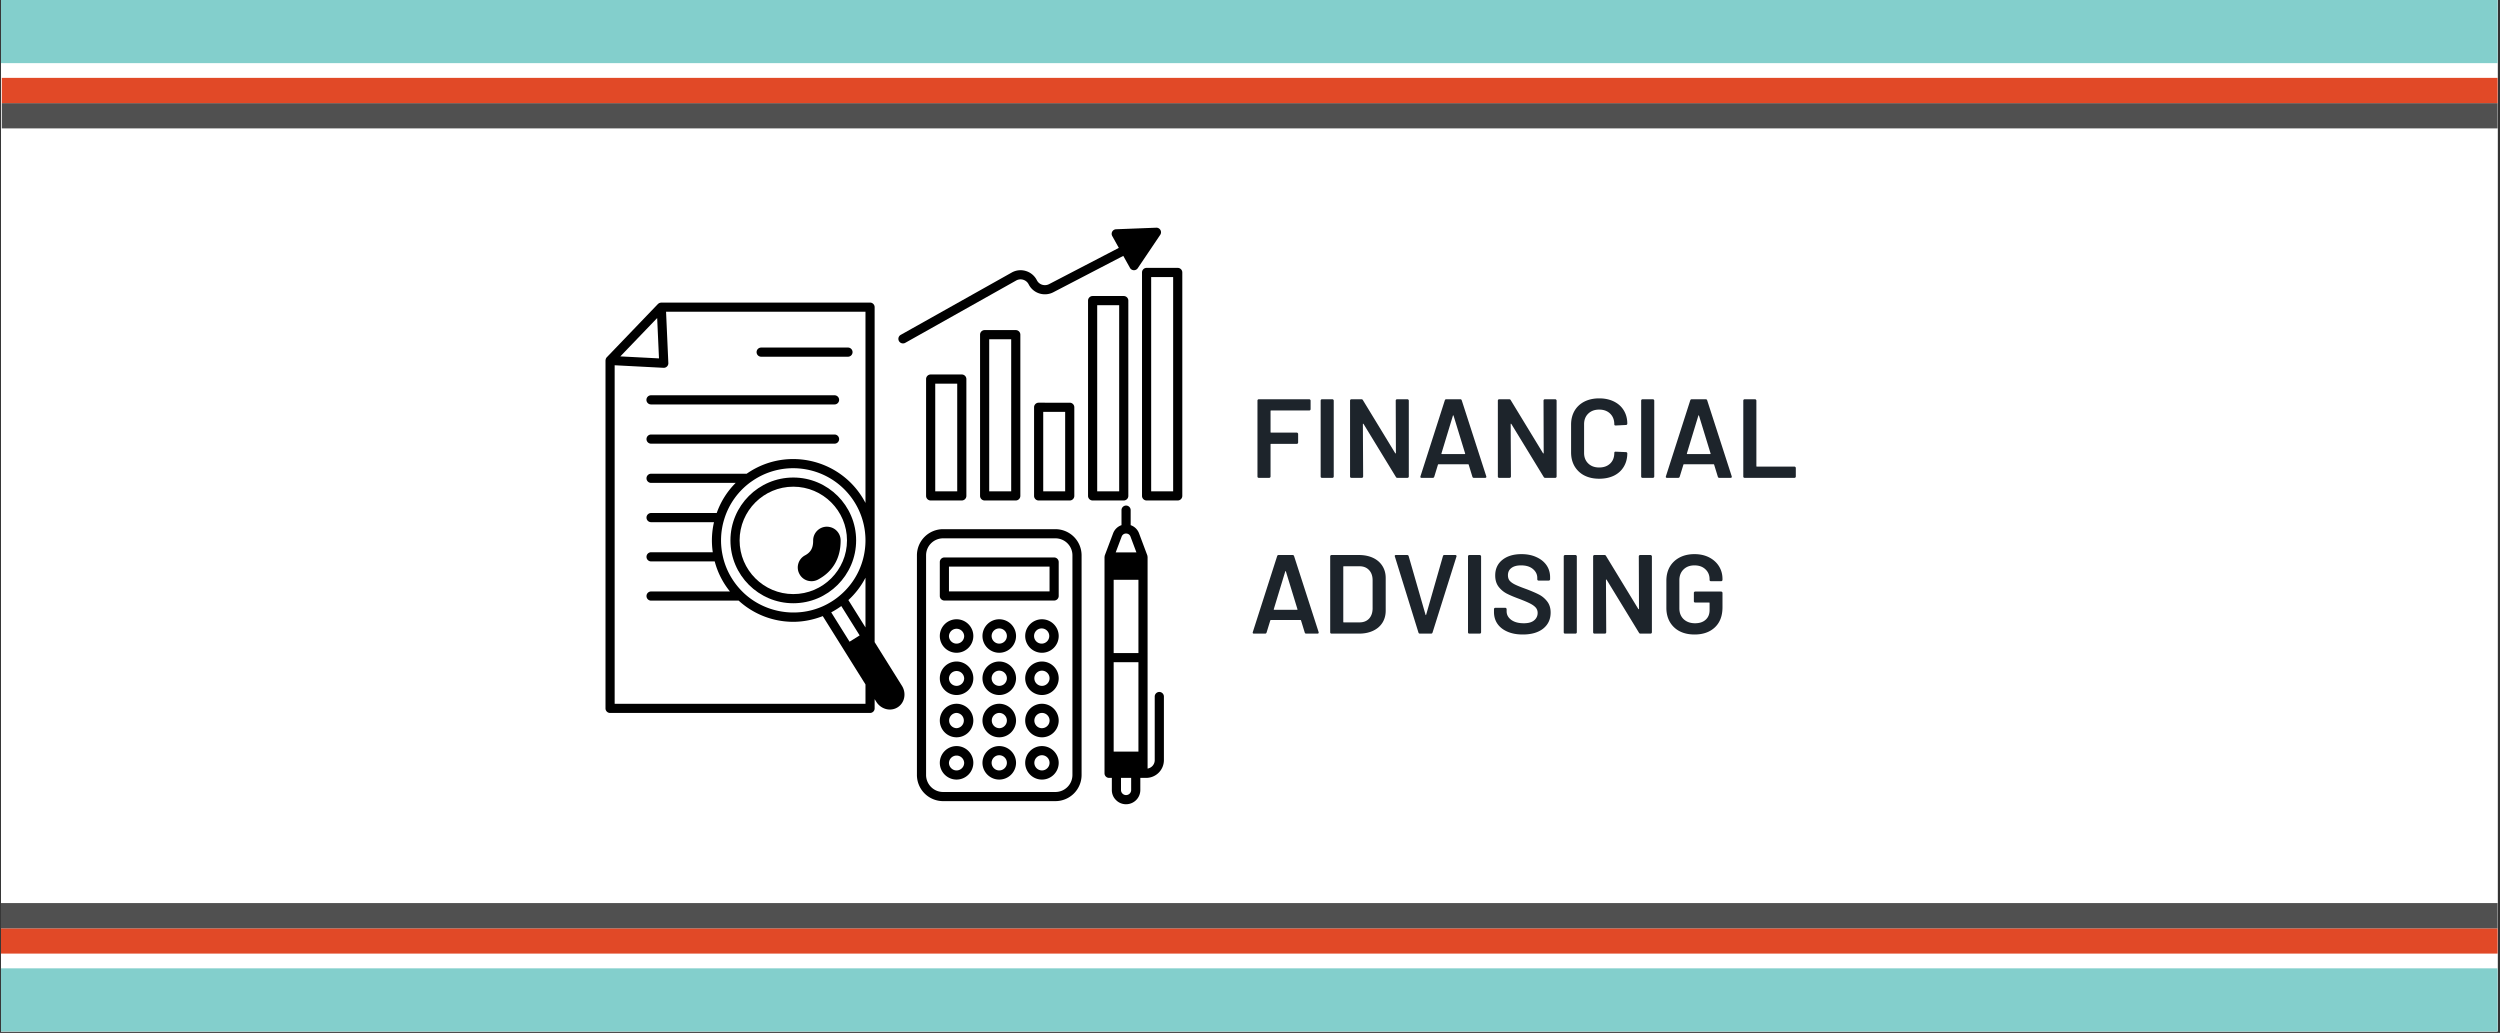<svg xmlns="http://www.w3.org/2000/svg" width="593" height="245" version="1.0" viewBox="0 0 444.75 183.75"><rect x="0" y="0" width="444.75" height="183.75" fill="#333333" stroke="none"/><defs><clipPath id="a"><path d="M.176 0h444.148v183.5H.176zm0 0"/></clipPath><clipPath id="b"><path d="M.176 172h444.148v11.5H.176zm0 0"/></clipPath><clipPath id="c"><path d="M.176 165h444.148v5H.176zm0 0"/></clipPath><clipPath id="d"><path d="M.176 160h444.148v6H.176zm0 0"/></clipPath><clipPath id="e"><path d="M.176 0h444.148v12H.176zm0 0"/></clipPath><clipPath id="f"><path d="M.176 18h444.148v5H.176zm0 0"/></clipPath><clipPath id="g"><path d="M.176 13h444.148v6H.176zm0 0"/></clipPath><clipPath id="h"><path d="M107.719 53H161v74h-53.281zm0 0"/></clipPath><clipPath id="i"><path d="M196 89h12v54.117h-12zm0 0"/></clipPath><clipPath id="j"><path d="M203 47h7.332v43H203zm0 0"/></clipPath><clipPath id="k"><path d="M159 40.508h48V62h-48zm0 0"/></clipPath></defs><g fill="#fff" clip-path="url(#a)"><path d="M.176 0h444.148v183.5H.176zm0 0"/><path d="M.176 0h444.148v183.5H.176zm0 0"/></g><path fill="#1d242b" d="M233.156 72.79a.242.242 0 0 1-.078.173.233.233 0 0 1-.172.062h-6.78c-.063 0-.095.04-.095.11v3.734c0 .062.032.094.094.094h4.578c.063 0 .114.027.157.078.05.043.078.093.078.156v1.516a.257.257 0 0 1-.078.187.209.209 0 0 1-.157.063h-4.578c-.062 0-.094.03-.094.093v5.719a.242.242 0 0 1-.078.172.233.233 0 0 1-.172.062h-1.828a.279.279 0 0 1-.187-.062.26.26 0 0 1-.063-.172v-13.5c0-.07.02-.129.063-.172a.257.257 0 0 1 .187-.078h8.953c.07 0 .13.027.172.078a.217.217 0 0 1 .078.172zm2.038 12.22a.279.279 0 0 1-.188-.063.26.26 0 0 1-.062-.172v-13.5c0-.07.02-.129.062-.172a.257.257 0 0 1 .188-.078h1.828c.07 0 .129.027.172.078a.22.22 0 0 1 .078.172v13.5a.242.242 0 0 1-.078.172.233.233 0 0 1-.172.062zM248.3 71.275c0-.07.019-.129.062-.172a.257.257 0 0 1 .187-.078h1.828c.07 0 .13.027.172.078a.217.217 0 0 1 .078.172v13.5a.242.242 0 0 1-.078.172.233.233 0 0 1-.172.062h-1.765c-.137 0-.23-.05-.281-.156l-5.75-9.422c-.032-.039-.063-.054-.094-.047-.024 0-.031.028-.031.079l.047 9.312a.242.242 0 0 1-.079.172.233.233 0 0 1-.172.062h-1.828a.279.279 0 0 1-.187-.062.26.26 0 0 1-.063-.172v-13.5c0-.07.02-.129.063-.172a.257.257 0 0 1 .187-.078h1.766a.29.29 0 0 1 .281.172l5.735 9.422c.03.043.054.058.078.047.031-.008.047-.04.047-.094zm13.903 13.735c-.137 0-.227-.067-.266-.204l-.656-2.14c-.024-.051-.055-.078-.094-.078h-5.281c-.031 0-.063.027-.094.078l-.656 2.14c-.043.137-.133.203-.266.203h-2c-.074 0-.133-.02-.172-.062-.043-.05-.046-.125-.015-.219l4.328-13.5c.039-.133.129-.203.266-.203h2.484c.133 0 .223.07.266.203l4.359 13.5a.392.392 0 0 1 .016.094c0 .125-.075.187-.22.187zm-5.766-4.36c-.023.086.004.125.078.125h4.047c.082 0 .11-.04.078-.125l-2.047-6.687c-.023-.051-.046-.079-.078-.079-.023 0-.039.028-.047.079zm18.156-9.375c0-.07.02-.129.063-.172a.257.257 0 0 1 .187-.078h1.828c.07 0 .13.027.172.078a.217.217 0 0 1 .078.172v13.5a.242.242 0 0 1-.078.172.233.233 0 0 1-.172.062h-1.765c-.137 0-.23-.05-.282-.156l-5.75-9.422c-.03-.039-.062-.054-.093-.047-.024 0-.032.028-.032.079l.047 9.312a.242.242 0 0 1-.078.172.233.233 0 0 1-.172.062h-1.828a.279.279 0 0 1-.187-.062.26.26 0 0 1-.063-.172v-13.5c0-.07.02-.129.063-.172a.257.257 0 0 1 .187-.078h1.766a.29.29 0 0 1 .281.172l5.734 9.422c.032.043.055.058.079.047.03-.008.046-.04.046-.094zm9.904 13.891c-1 0-1.883-.192-2.641-.578a4.287 4.287 0 0 1-1.75-1.657c-.406-.707-.61-1.523-.61-2.453v-4.937c0-.926.204-1.743.61-2.453.414-.708 1-1.254 1.75-1.641.758-.383 1.64-.578 2.64-.578.989 0 1.864.187 2.626.562.757.375 1.343.903 1.75 1.578.414.68.625 1.465.625 2.36a.242.242 0 0 1-.078.172.209.209 0 0 1-.157.062l-1.843.094c-.157 0-.235-.07-.235-.219 0-.781-.246-1.41-.734-1.89-.492-.477-1.14-.72-1.953-.72-.813 0-1.465.243-1.953.72-.493.48-.735 1.109-.735 1.89v5.094c0 .773.242 1.398.735 1.875.488.48 1.14.719 1.953.719.812 0 1.46-.235 1.953-.703.488-.47.734-1.098.734-1.891 0-.145.078-.219.235-.219l1.843.078c.063 0 .114.024.157.063.05.043.078.09.078.14 0 .907-.211 1.704-.625 2.391-.407.688-.993 1.219-1.75 1.594-.762.367-1.637.547-2.625.547zm7.716-.156a.279.279 0 0 1-.187-.063.26.26 0 0 1-.063-.172v-13.5c0-.07.02-.129.063-.172a.257.257 0 0 1 .187-.078h1.829c.07 0 .128.027.171.078a.218.218 0 0 1 .079.172v13.5a.242.242 0 0 1-.079.172.233.233 0 0 1-.171.062zm13.653 0c-.137 0-.226-.067-.265-.204l-.657-2.14c-.023-.051-.054-.078-.093-.078h-5.282c-.031 0-.062.027-.093.078l-.657 2.14c-.043.137-.133.203-.265.203h-2c-.075 0-.133-.02-.172-.062-.043-.05-.047-.125-.016-.219l4.328-13.5c.04-.133.13-.203.266-.203h2.484c.133 0 .223.07.266.203l4.36 13.5a.392.392 0 0 1 .015.094c0 .125-.074.187-.219.187zm-5.765-4.36c-.024.086.003.125.078.125h4.047c.082 0 .109-.04.078-.125l-2.047-6.687c-.024-.051-.047-.079-.078-.079-.024 0-.04.028-.047.079zm10.281 4.36a.279.279 0 0 1-.188-.063.26.26 0 0 1-.062-.172v-13.5c0-.07.02-.129.062-.172a.257.257 0 0 1 .188-.078h1.828c.07 0 .129.027.172.078a.22.22 0 0 1 .078.172v11.64c0 .063.03.094.093.094h6.688c.062 0 .113.028.156.079a.214.214 0 0 1 .078.171v1.516a.242.242 0 0 1-.078.172.209.209 0 0 1-.156.062zm-78.007 27.712c-.137 0-.226-.067-.265-.203l-.657-2.141c-.023-.05-.054-.078-.093-.078h-5.282c-.031 0-.062.027-.093.078l-.657 2.14c-.043.137-.133.204-.265.204h-2c-.075 0-.133-.02-.172-.063-.043-.05-.047-.125-.016-.219l4.328-13.5c.04-.132.13-.203.266-.203h2.484c.133 0 .223.07.266.203l4.36 13.5a.392.392 0 0 1 .015.094c0 .125-.074.188-.219.188zm-5.765-4.36c-.024.086.003.125.078.125h4.047c.082 0 .109-.039.078-.125l-2.047-6.687c-.024-.051-.047-.078-.078-.078-.024 0-.04.027-.047.078zm10.28 4.36a.279.279 0 0 1-.187-.063.26.26 0 0 1-.062-.172v-13.5c0-.07.02-.129.062-.172a.257.257 0 0 1 .188-.078h4.859c.945 0 1.781.168 2.5.5.719.336 1.273.813 1.672 1.438.394.617.594 1.336.594 2.156v5.797c0 .824-.2 1.547-.594 2.172-.399.617-.953 1.09-1.672 1.422-.719.336-1.555.5-2.5.5zm2.079-2.094c0 .062.031.094.093.094h2.797c.707 0 1.27-.22 1.688-.657.414-.445.629-1.046.64-1.796v-5.047c0-.758-.214-1.364-.64-1.813-.418-.445-.985-.672-1.703-.672h-2.782c-.062 0-.093.04-.093.11zm13.635 2.094c-.137 0-.227-.067-.266-.203l-4.187-13.5-.031-.079c0-.132.07-.203.218-.203h1.985c.144 0 .238.07.28.203l3 10.422c.009.043.024.063.048.063.031 0 .05-.02.062-.063l2.985-10.422c.03-.132.117-.203.265-.203h1.938c.082 0 .144.032.187.094.04.055.047.117.016.188l-4.25 13.5c-.043.136-.133.203-.266.203zm8.804 0a.279.279 0 0 1-.188-.063.26.26 0 0 1-.062-.172v-13.5c0-.07.02-.129.062-.172a.257.257 0 0 1 .188-.078h1.828a.22.22 0 0 1 .172.078.22.22 0 0 1 .078.172v13.5a.242.242 0 0 1-.078.172.233.233 0 0 1-.172.063zm9.496.156c-1.043 0-1.95-.164-2.719-.5-.773-.332-1.367-.797-1.781-1.39-.418-.602-.625-1.313-.625-2.126v-.5c0-.062.02-.113.062-.156a.246.246 0 0 1 .172-.078h1.782c.062 0 .113.027.156.078a.2.2 0 0 1 .078.156v.39c0 .606.27 1.11.812 1.517.551.406 1.301.609 2.25.609.813 0 1.422-.172 1.829-.516a1.65 1.65 0 0 0 .625-1.328 1.41 1.41 0 0 0-.344-.953c-.23-.258-.555-.492-.969-.703-.418-.219-1.047-.488-1.89-.813-.938-.343-1.704-.664-2.297-.968a4.409 4.409 0 0 1-1.47-1.25c-.386-.532-.577-1.188-.577-1.97 0-1.163.422-2.085 1.265-2.765.852-.687 1.993-1.031 3.422-1.031 1 0 1.88.18 2.64.531.77.344 1.368.825 1.798 1.438.426.617.64 1.328.64 2.14v.344a.257.257 0 0 1-.078.188.233.233 0 0 1-.172.062h-1.797a.26.26 0 0 1-.171-.062.279.279 0 0 1-.063-.188v-.219c0-.625-.258-1.148-.766-1.578-.511-.437-1.218-.656-2.125-.656-.742 0-1.312.156-1.718.469-.407.304-.61.73-.61 1.281 0 .406.102.734.313.984.219.25.539.48.969.688.425.21 1.086.476 1.984.797.937.355 1.687.68 2.25.969.57.293 1.062.703 1.469 1.234.406.523.61 1.18.61 1.969 0 1.199-.446 2.152-1.329 2.859-.887.7-2.094 1.047-3.625 1.047zm7.534-.156a.279.279 0 0 1-.188-.063.26.26 0 0 1-.062-.172v-13.5c0-.07.02-.129.062-.172a.257.257 0 0 1 .188-.078h1.828a.22.22 0 0 1 .172.078.22.22 0 0 1 .078.172v13.5a.242.242 0 0 1-.078.172.233.233 0 0 1-.172.063zm13.105-13.735c0-.07.02-.129.063-.172a.257.257 0 0 1 .187-.078h1.829c.07 0 .128.028.171.078a.218.218 0 0 1 .079.172v13.5a.242.242 0 0 1-.079.172.233.233 0 0 1-.171.063h-1.766c-.137 0-.23-.051-.281-.157l-5.75-9.421c-.032-.04-.063-.055-.094-.047-.023 0-.031.027-.031.078l.047 9.312a.242.242 0 0 1-.079.172.233.233 0 0 1-.171.063h-1.829a.279.279 0 0 1-.187-.063.26.26 0 0 1-.063-.172v-13.5c0-.07.02-.129.063-.172a.257.257 0 0 1 .187-.078h1.766a.29.29 0 0 1 .281.172l5.735 9.422c.031.043.054.059.078.047.031-.008.047-.04.047-.094zm9.904 13.891c-1 0-1.883-.191-2.64-.578a4.273 4.273 0 0 1-1.75-1.672c-.407-.719-.61-1.547-.61-2.484v-4.829c0-.945.203-1.773.61-2.484.413-.707 1-1.258 1.75-1.656.757-.395 1.64-.594 2.64-.594.988 0 1.86.195 2.61.578.75.387 1.331.914 1.75 1.578.413.668.624 1.422.624 2.266v.156a.242.242 0 0 1-.078.172.233.233 0 0 1-.172.063h-1.812a.26.26 0 0 1-.172-.063.26.26 0 0 1-.063-.172v-.11c0-.718-.246-1.304-.734-1.765-.492-.469-1.14-.703-1.953-.703-.813 0-1.465.246-1.953.734-.492.48-.735 1.122-.735 1.922v4.985c0 .804.254 1.449.766 1.937.52.48 1.195.719 2.031.719.79 0 1.414-.207 1.875-.625.469-.414.703-.988.703-1.719v-1.25c0-.062-.039-.094-.109-.094h-2.453a.26.26 0 0 1-.172-.062.26.26 0 0 1-.062-.172v-1.484a.21.21 0 0 1 .062-.157c.05-.05.11-.078.172-.078h4.61c.07 0 .128.028.171.078a.2.2 0 0 1 .078.157v2.562c0 1.531-.453 2.727-1.36 3.578-.898.844-2.105 1.266-3.624 1.266zm0 0"/><g clip-path="url(#b)"><path fill="none" stroke="#83cfcc" stroke-width="11.235" d="M.176 177.883h444.148"/></g><g clip-path="url(#c)"><path fill="none" stroke="#e14927" stroke-width="4.494" d="M.176 167.398h444.148"/></g><g clip-path="url(#d)"><path fill="none" stroke="#505050" stroke-width="4.494" d="M.176 162.902h444.148"/></g><g clip-path="url(#e)"><path fill="none" stroke="#83cfcc" stroke-width="11.235" d="M.176 5.617h444.148"/></g><g clip-path="url(#f)"><path fill="none" stroke="#505050" stroke-width="4.494" d="M.32 20.598h444.15"/></g><g clip-path="url(#g)"><path fill="none" stroke="#e14927" stroke-width="4.494" d="M.32 16.102h444.15"/></g><path d="M152.305 96.137c0-6.168-5.016-11.184-11.18-11.184s-11.18 5.016-11.18 11.184c0 6.164 5.016 11.18 11.18 11.18s11.18-5.016 11.18-11.18zm-20.73 0c0-5.27 4.284-9.555 9.55-9.555 5.266 0 9.555 4.285 9.555 9.555 0 5.265-4.29 9.55-9.555 9.55-5.266 0-9.55-4.285-9.55-9.55zm0 0"/><path d="M143.977 103.363a2.447 2.447 0 0 0 1.54-.254c2.663-1.425 4.057-3.84 4.03-6.984a2.424 2.424 0 0 0-2.04-2.387 2.143 2.143 0 0 0-.429-.039 2.45 2.45 0 0 0-2.418 2.469c.012 1.297-.418 2.082-1.441 2.629a2.423 2.423 0 0 0-1.188 1.441 2.411 2.411 0 0 0 .18 1.856 2.381 2.381 0 0 0 1.766 1.27zm0 0"/><g clip-path="url(#h)"><path d="M155.598 114.234v-59.59a.819.819 0 0 0-.817-.816h-37.14c-.02 0-.04.012-.055.012a.78.78 0 0 0-.211.043c-.031.012-.059.02-.086.031a.822.822 0 0 0-.195.133c-.012.012-.024.016-.035.027 0 0-.004 0-.008.004l-9.102 9.48a.711.711 0 0 0-.148.227c-.012.02-.016.043-.028.067a.864.864 0 0 0-.043.222c0 .016-.011.031-.011.047v61.902c0 .45.367.813.816.813h46.246c.45 0 .817-.363.817-.813v-1.648l.304.484c.551.88 1.485 1.368 2.414 1.368.473 0 .946-.13 1.368-.395.765-.477 1.222-1.328 1.222-2.27 0-.55-.156-1.085-.449-1.554zm-23.325-8.785a13.034 13.034 0 0 1-2.046-2.504 12.586 12.586 0 0 1-1.653-4.062 12.765 12.765 0 0 1 .281-6.563 12.755 12.755 0 0 1 4.696-6.562l.062-.043c.227-.156.461-.32.703-.469 6.004-3.754 13.942-1.926 17.7 4.082a12.812 12.812 0 0 1 1.953 6.797c0 3.836-1.68 7.43-4.614 9.867-.44.375-.917.719-1.421 1.031-.532.332-1.059.614-1.563.836-4.7 2.11-10.363 1.141-14.098-2.41zm16.52 2.957c.3-.183.594-.383.875-.59l3.266 5.223-1.797 1.121-3.262-5.222c.3-.16.61-.336.918-.532zm5.176 3.215-3.043-4.867a14.343 14.343 0 0 0 3.043-3.977zM116.91 56.578l.324 7.18-6.879-.356zm-7.562 68.629V64.98l8.695.454h.043a.813.813 0 0 0 .812-.852l-.406-9.125h35.477v34.016c-.18-.34-.367-.68-.574-1.008-4.23-6.766-13.176-8.832-19.938-4.602-.215.133-.422.274-.625.414h-16.977a.815.815 0 1 0 0 1.629h15.024a14.272 14.272 0 0 0-3.375 5.36h-11.649a.815.815 0 1 0 0 1.629h11.165a14.34 14.34 0 0 0-.215 5.351h-10.95a.815.815 0 1 0 0 1.629h11.293a14.222 14.222 0 0 0 2.711 5.348h-14.004a.815.815 0 1 0 0 1.629h15.555a14.405 14.405 0 0 0 9.695 3.77c1.77 0 3.551-.349 5.266-1.017l7.598 12.157v3.445zm0 0"/></g><path d="M135.441 63.46h15.442a.815.815 0 0 0 0-1.629l-15.442.001a.815.815 0 1 0 0 1.629zm-19.586 8.49h32.582a.815.815 0 1 0 0-1.629h-32.582a.815.815 0 1 0 0 1.628zm0 6.98h32.582a.815.815 0 1 0 0-1.629h-32.582a.815.815 0 1 0 0 1.629zm71.911 15.21H167.77a4.655 4.655 0 0 0-4.649 4.65v39.073a4.656 4.656 0 0 0 4.649 4.657h19.996a4.656 4.656 0 0 0 4.648-4.657V98.79a4.655 4.655 0 0 0-4.648-4.648zm3.02 43.723a3.03 3.03 0 0 1-3.02 3.032H167.77a3.03 3.03 0 0 1-3.02-3.032V98.79a3.024 3.024 0 0 1 3.02-3.02h19.996a3.024 3.024 0 0 1 3.02 3.02zm0 0"/><path d="M187.527 99.172h-19.52a.819.819 0 0 0-.816.816v6.035c0 .45.368.813.817.813h19.52a.815.815 0 0 0 .816-.813v-6.035a.819.819 0 0 0-.817-.816zm-.812 6.035H168.82v-4.406h17.895zm-8.953 4.961a2.985 2.985 0 0 0-2.98 2.98c0 1.645 1.34 2.98 2.98 2.98a2.99 2.99 0 0 0 2.992-2.98 2.99 2.99 0 0 0-2.992-2.98zm0 4.332c-.742 0-1.352-.61-1.352-1.352 0-.746.61-1.351 1.352-1.351.75 0 1.363.605 1.363 1.351a1.36 1.36 0 0 1-1.363 1.352zm0 3.184a2.985 2.985 0 0 0-2.98 2.98c0 1.645 1.34 2.98 2.98 2.98a2.99 2.99 0 0 0 2.992-2.98 2.99 2.99 0 0 0-2.992-2.98zm0 4.332a1.355 1.355 0 0 1-1.352-1.352c0-.746.61-1.352 1.352-1.352.75 0 1.363.606 1.363 1.352a1.36 1.36 0 0 1-1.363 1.352zm0 3.184a2.99 2.99 0 0 0-2.98 2.987 2.985 2.985 0 0 0 2.98 2.981 2.99 2.99 0 0 0 2.992-2.98 2.997 2.997 0 0 0-2.992-2.989zm0 4.343a1.358 1.358 0 0 1 0-2.715c.75 0 1.363.61 1.363 1.36 0 .746-.613 1.355-1.363 1.355zm0 3.184a2.985 2.985 0 0 0-2.98 2.98c0 1.64 1.34 2.98 2.98 2.98a2.992 2.992 0 0 0 2.992-2.98 2.99 2.99 0 0 0-2.992-2.98zm0 4.332c-.742 0-1.352-.61-1.352-1.352 0-.746.61-1.352 1.352-1.352.75 0 1.363.606 1.363 1.352 0 .742-.613 1.352-1.363 1.352zm-7.59-26.891a2.985 2.985 0 0 0-2.98 2.98c0 1.645 1.34 2.98 2.98 2.98a2.986 2.986 0 0 0 2.984-2.98c0-1.644-1.34-2.98-2.984-2.98zm0 4.332c-.742 0-1.352-.61-1.352-1.352a1.355 1.355 0 0 1 2.707 0c0 .747-.609 1.352-1.355 1.352zm0 3.184a2.985 2.985 0 0 0-2.98 2.98c0 1.645 1.34 2.98 2.98 2.98a2.986 2.986 0 0 0 2.984-2.98c0-1.644-1.34-2.98-2.984-2.98zm0 4.332a1.355 1.355 0 0 1-1.352-1.352 1.355 1.355 0 0 1 2.707 0c0 .746-.609 1.352-1.355 1.352zm0 3.184a2.99 2.99 0 0 0-2.98 2.987 2.985 2.985 0 0 0 2.98 2.981 2.986 2.986 0 0 0 2.984-2.98 2.995 2.995 0 0 0-2.984-2.989zm0 4.343a1.358 1.358 0 0 1 0-2.715 1.359 1.359 0 0 1 0 2.715zm0 3.184a2.985 2.985 0 0 0-2.98 2.98c0 1.64 1.34 2.98 2.98 2.98a2.988 2.988 0 0 0 2.984-2.98c0-1.644-1.34-2.98-2.984-2.98zm0 4.332c-.742 0-1.352-.61-1.352-1.352a1.355 1.355 0 0 1 2.707 0c0 .742-.609 1.352-1.355 1.352zm15.191-26.891a2.982 2.982 0 0 0-2.98 2.98 2.982 2.982 0 0 0 2.98 2.98c1.64 0 2.98-1.335 2.98-2.98 0-1.644-1.34-2.98-2.98-2.98zm0 4.332a1.352 1.352 0 1 1 0-2.702 1.352 1.352 0 0 1 0 2.702zm0 3.184a2.982 2.982 0 0 0-2.98 2.98 2.982 2.982 0 0 0 2.98 2.98c1.64 0 2.98-1.335 2.98-2.98 0-1.644-1.34-2.98-2.98-2.98zm0 4.332a1.352 1.352 0 1 1 .001-2.704 1.352 1.352 0 0 1 0 2.704zm0 3.184a2.987 2.987 0 0 0-2.98 2.987 2.982 2.982 0 0 0 2.98 2.981c1.64 0 2.98-1.336 2.98-2.98a2.992 2.992 0 0 0-2.98-2.989zm0 4.343c-.746 0-1.351-.61-1.351-1.356 0-.75.605-1.359 1.351-1.359a1.357 1.357 0 0 1 0 2.715zm0 3.184a2.982 2.982 0 0 0-2.98 2.98c0 1.64 1.336 2.98 2.98 2.98 1.64 0 2.98-1.34 2.98-2.98 0-1.644-1.34-2.98-2.98-2.98zm0 4.332a1.352 1.352 0 1 1 1.352-1.352c0 .742-.61 1.352-1.352 1.352zm0 0"/><g clip-path="url(#i)"><path d="M206.242 123.098a.819.819 0 0 0-.816.816v11.32c0 .75-.547 1.371-1.27 1.496V99.082c0-.047-.02-.09-.027-.137-.008-.05-.004-.097-.024-.148l-1.464-3.906a2.447 2.447 0 0 0-1.496-1.465v-2.672a.815.815 0 1 0-1.63 0v2.672a2.44 2.44 0 0 0-1.495 1.46l-1.473 3.91c-.02.048-.016.095-.024.141-.007.051-.03.094-.03.145v38.488c0 .45.366.817.816.817h.488v2.156c0 .687.266 1.324.738 1.781.469.485 1.11.75 1.797.75a2.536 2.536 0 0 0 2.531-2.531v-2.156h1.035a3.16 3.16 0 0 0 3.16-3.153v-11.32a.821.821 0 0 0-.816-.816zm-3.715-19.95v13.028h-4.406v-13.028zm0 14.657v15.906h-4.406v-15.906zm-2.984-22.344a.822.822 0 0 1 .785-.547c.137 0 .598.04.785.547l1.055 2.809h-3.684zm1.691 45.082a.906.906 0 0 1-.906.902.88.88 0 0 1-.644-.273.876.876 0 0 1-.258-.629v-2.16h1.808zm0 0"/></g><path d="M165.563 66.621a.815.815 0 0 0-.813.817v20.78c0 .45.363.817.813.817h5.539a.818.818 0 0 0 .816-.816V67.438a.819.819 0 0 0-.816-.817zm4.726 20.785h-3.91V68.25h3.91zm4.875-28.683a.815.815 0 0 0-.812.816v28.68c0 .449.363.816.812.816h5.54a.819.819 0 0 0 .816-.816v-28.68a.819.819 0 0 0-.817-.816zm4.727 28.683h-3.91V60.352h3.91zm4.882-15.766a.812.812 0 0 0-.812.813V88.22c0 .449.363.816.812.816h5.532a.818.818 0 0 0 .816-.816V72.453a.815.815 0 0 0-.816-.812zm4.72 15.766h-3.903v-14.14h3.902zm11.237.813V53.48a.819.819 0 0 0-.816-.816h-5.539a.815.815 0 0 0-.813.816v34.74c0 .449.364.816.813.816h5.54a.818.818 0 0 0 .815-.816zm-1.628-.813h-3.91V54.293h3.91zm0 0"/><g clip-path="url(#j)"><path d="M209.516 47.656h-5.54a.812.812 0 0 0-.812.813v39.75c0 .449.363.816.813.816h5.539a.818.818 0 0 0 .816-.816v-39.75a.815.815 0 0 0-.816-.813zm-.813 39.75h-3.91v-38.12h3.91zm0 0"/></g><g clip-path="url(#k)"><path d="M182.023 49.766c.426.129.774.422.973.812a3.212 3.212 0 0 0 2.887 1.777 3.2 3.2 0 0 0 1.492-.359l12.457-6.476 1.188 2.132c.136.25.394.407.675.418.012 0 .024.004.035.004a.82.82 0 0 0 .676-.36l4-5.937a.815.815 0 0 0-.707-1.27l-7.152.278a.812.812 0 0 0-.676 1.211l1.168 2.102-12.414 6.453a1.588 1.588 0 0 1-.742.176c-.61 0-1.156-.336-1.43-.883a3.217 3.217 0 0 0-1.957-1.633 3.197 3.197 0 0 0-2.516.277L160.242 59.57a.812.812 0 0 0 .398 1.523.807.807 0 0 0 .4-.1l19.737-11.09a1.595 1.595 0 0 1 1.246-.137zm0 0"/></g></svg>